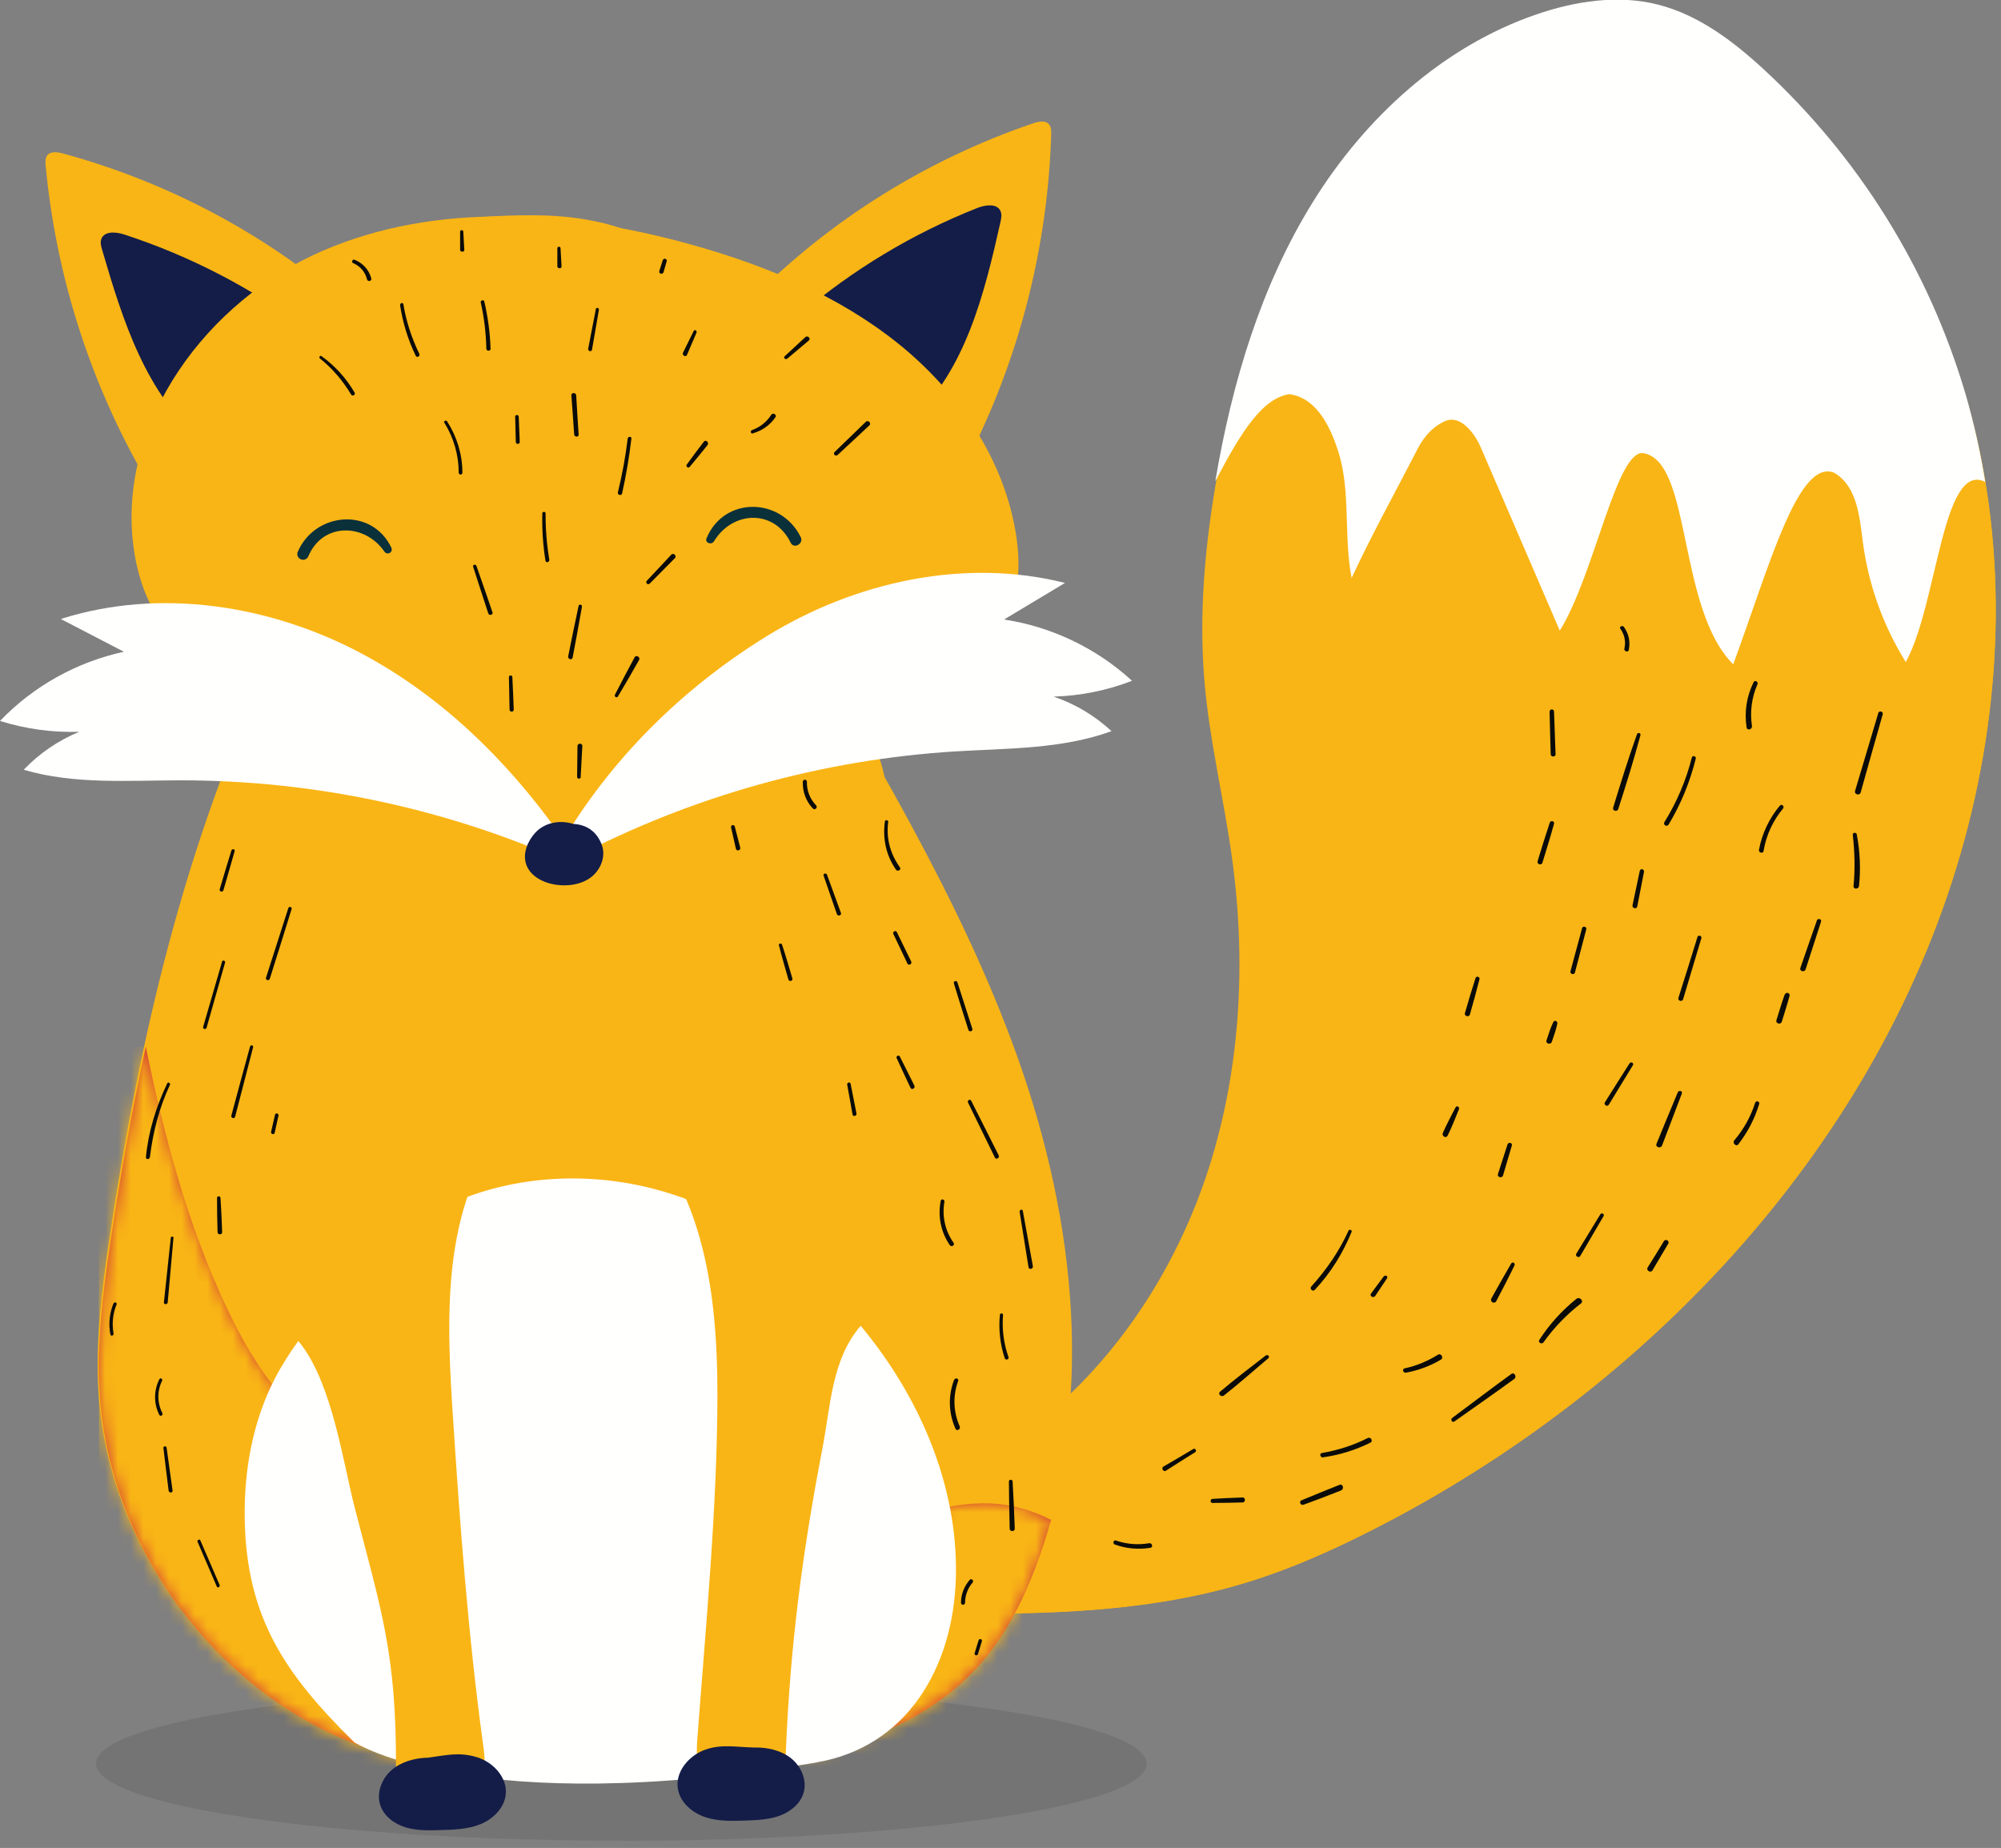 <?xml version="1.0" encoding="UTF-8"?>
<svg id="Layer_1" xmlns="http://www.w3.org/2000/svg" xmlns:xlink="http://www.w3.org/1999/xlink" version="1.1" viewBox="0 0 157 145">
  <rect x="0" y="0" width="157" height="145" fill="#808080" stroke="none"/>
  <!-- Generator: Adobe Illustrator 29.7.1, SVG Export Plug-In . SVG Version: 2.1.1 Build 8)  -->
  <defs>
    <style>
      .st0 {
        mask: url(#mask);
      }

      .st1 {
        fill: #fffffe;
      }

      .st1, .st2, .st3, .st4, .st5, .st6, .st7, .st8 {
        fill-rule: evenodd;
      }

      .st2 {
        fill: #fff;
      }

      .st3 {
        fill: #0a0b09;
      }

      .st4 {
        fill: #f9b515;
      }

      .st5 {
        fill: #0a303a;
      }

      .st6 {
        fill-opacity: .09;
      }

      .st7 {
        fill: #141d48;
      }

      .st8 {
        fill: #d43e37;
      }
    </style>
    <mask id="mask" x="7.76" y="82.13" width="74.71" height="57.35" maskUnits="userSpaceOnUse">
      <g id="b">
        <path id="a" class="st2" d="M44.44,139.48c-5.67,0-11.3-.59-16.54-2.64-11.17-4.35-19.34-15.55-20.08-27.52-.04-.7-.06-1.4-.06-2.11,0-3.3.43-6.59.92-9.85.76-5.1,1.66-10.19,2.76-15.24,1.44,7.03,3.28,13.95,6.32,20.42,1.15,2.43,2.47,4.8,4.22,6.83,5.14,5.97,13.21,8.34,20.81,10.41,3.32.9,6.86,1.23,10.42,1.23,3.04,0,6.08-.24,9-.56,4.1-.45,6.56-.77,10.19-1.77,1.57-.44,3.19-.75,4.81-.75.18,0,.37,0,.55.01,1.64.08,3.24.54,4.7,1.29-.33,1.21-.72,2.41-1.16,3.58-1.03,2.71-2.35,5.33-4.23,7.53-5.81,6.77-15.59,8.21-24.49,8.8-2.7.18-5.42.31-8.14.31Z"/>
      </g>
    </mask>
  </defs>
  <path class="st6" d="M48.75,144.43c-22.77,0-41.22-2.71-41.22-6.05,0-1.85,5.63-3.5,14.51-4.61,1.83,1.24,3.8,2.27,5.86,3.07,5.25,2.04,10.88,2.64,16.54,2.64,2.72,0,5.44-.14,8.14-.31,7.29-.48,15.18-1.53,20.98-5.62,9.97,1.11,16.41,2.86,16.41,4.84,0,3.34-18.46,6.05-41.22,6.05"/>
  <path class="st4" d="M79.94,112.74c6.88-4.94,11.9-12.26,14.64-20.28,2.73-8.02,3.24-16.7,2.09-25.1-.63-4.62-1.76-9.17-2.16-13.81-.45-5.2,0-10.45.88-15.6,1.3-7.66,3.56-15.26,7.65-21.87,4.1-6.61,10.16-12.18,17.51-14.71,3.08-1.06,6.44-1.57,9.6-.77,3.15.8,5.83,2.84,8.23,5.04,7.48,6.89,12.95,15.67,15.84,25.42,3.32,11.26,3,23.45-.08,34.78-6.42,23.65-24.61,43.09-46.44,54.2-3.16,1.61-6.42,3.07-9.81,4.11-8.62,2.66-17.82,2.55-26.85,2.43l8.9-13.84"/>
  <path class="st4" d="M154.22,31.05c-2.89-9.75-8.37-18.53-15.84-25.42-2.39-2.2-5.08-4.23-8.23-5.04-3.16-.8-6.52-.29-9.6.77-.98.34-1.93.73-2.87,1.17-2.56,19.29,2.17,56.62,2.14,64.34-.01,3.72-.48,7.42-1.11,11.08-1.79,10.43-5.14,21-12.31,28.79-7.01,7.63-20.17,15.05-29.89,11.6l-5.47,8.22c9.03.13,18.22.23,26.85-2.43,3.39-1.04,6.64-2.5,9.81-4.11,21.83-11.11,40.03-30.56,46.45-54.2,3.08-11.33,3.4-23.52.08-34.78"/>
  <path class="st3" d="M128.44,57.61c-.68,1.9-1.28,3.83-1.87,5.76-.08.26.32.36.4.11.62-1.92,1.22-3.85,1.74-5.79.05-.18-.21-.24-.27-.08M132.74,59.45c-.45,1.79-1.18,3.5-2.15,5.06-.13.21.2.41.33.19.97-1.61,1.68-3.35,2.13-5.17.05-.2-.26-.29-.31-.08M139.66,63.2c-.84,1-1.41,2.2-1.65,3.48-.04.23.32.33.36.1.2-1.23.73-2.38,1.53-3.34.13-.16-.1-.4-.23-.23M147.37,55.96c-.6,2.04-1.22,4.07-1.82,6.1-.08.28.36.4.44.12.58-2.04,1.14-4.09,1.73-6.13.06-.22-.28-.32-.35-.1M142.55,72.24c-.43,1.24-.87,2.47-1.29,3.71-.09.26.32.37.41.11.41-1.24.8-2.49,1.21-3.74.07-.21-.26-.3-.33-.09M133.18,73.54c-.49,1.59-.99,3.18-1.49,4.76-.07.24.3.34.37.1.47-1.59.95-3.19,1.43-4.78.06-.2-.25-.29-.31-.09M124.13,72.83c-.3,1.13-.61,2.26-.91,3.38-.06.22.29.32.35.1l.89-3.39c.06-.21-.27-.3-.33-.09M127.86,83.43c-.65,1.02-1.3,2.04-1.94,3.07-.12.19.19.38.31.18.63-1.03,1.26-2.07,1.89-3.1.1-.16-.15-.31-.25-.15M131.64,85.71c-.56,1.34-1.12,2.69-1.67,4.04-.11.27.34.4.44.12.52-1.36,1.04-2.71,1.55-4.07.08-.2-.24-.28-.32-.09M137.71,86.53c-.34,1.08-.9,2.08-1.63,2.94-.19.22.14.54.31.32.74-.95,1.29-2.02,1.64-3.17.06-.2-.25-.29-.32-.09M118.57,99.14c-.53.91-1.05,1.83-1.56,2.75-.13.25.24.46.38.22.49-.93.98-1.87,1.44-2.82.08-.17-.16-.32-.26-.15M118.28,89.8c-.25.78-.5,1.55-.75,2.32-.08.25.32.37.4.11.23-.78.46-1.56.69-2.34.07-.22-.27-.31-.34-.09M125.57,95.27c-.63,1.03-1.26,2.07-1.89,3.1-.12.19.19.38.31.18.61-1.05,1.22-2.09,1.83-3.13.09-.16-.15-.3-.25-.14M130.55,97.39c-.42.69-.84,1.38-1.27,2.06-.15.24.24.47.38.22.41-.69.82-1.39,1.23-2.08.13-.22-.21-.42-.34-.2M110.31,107.71c.97-.18,1.89-.52,2.74-1.02.25-.15.02-.54-.23-.39-.8.5-1.68.87-2.61,1.07-.22.05-.12.38.09.33M103.81,114.35c1.29-.18,2.54-.57,3.71-1.15.24-.12.03-.49-.21-.36-1.13.57-2.34.96-3.59,1.17-.23.04-.13.38.1.35M95.14,117.93c.78,0,1.57-.02,2.35-.04.25,0,.25-.4,0-.39-.78.03-1.57.06-2.35.11-.2.01-.21.32,0,.32M114.11,111.54c1.57-1.11,3.15-2.21,4.7-3.34.23-.17,0-.56-.23-.39-1.56,1.13-3.09,2.3-4.64,3.45-.16.12,0,.4.16.28M102.25,118.08c1-.36,1.99-.74,2.97-1.13.27-.11.15-.55-.12-.44-1,.4-2,.8-3,1.22-.19.08-.06.41.14.34M128.66,68.32c-.19.9-.38,1.8-.57,2.71-.05.24.32.34.37.1l.53-2.72c.04-.21-.28-.3-.32-.09M121.58,55.83c.03,1.12.05,2.24.09,3.35,0,.24.39.24.38,0-.04-1.12-.08-2.24-.12-3.35,0-.22-.35-.22-.34,0M127.14,49.34c.32.47.44.99.31,1.55-.05.23.31.33.35.1.12-.65,0-1.26-.39-1.8-.12-.16-.39,0-.28.16M145.37,65.5c.15,1.35.19,2.67.06,4.02-.03.28.4.27.43,0,.14-1.35.08-2.72-.18-4.06-.03-.17-.33-.14-.31.04M137.59,53.53c-.55,1.1-.74,2.34-.55,3.55.04.28.46.16.42-.12-.17-1.1-.02-2.24.43-3.26.09-.2-.2-.38-.3-.17M121.88,80.19c-.23.46-.38.96-.54,1.44-.09.26.33.38.42.11.15-.47.34-.94.43-1.43.03-.17-.21-.3-.3-.13M140.03,78.03c-.24.67-.44,1.35-.65,2.02-.08.27.34.38.42.12.21-.68.43-1.35.61-2.03.06-.24-.29-.33-.37-.1M121.11,105.32c.82-1.15,1.81-2.18,2.93-3.04.26-.2-.11-.57-.36-.36-1.13.91-2.11,1.99-2.9,3.21-.14.21.19.39.33.19M121.6,64.54c-.34,1.01-.65,2.02-.96,3.04-.07.24.31.35.38.11.31-1.01.63-2.03.91-3.05.06-.21-.26-.3-.33-.09M115.77,76.75c-.29.91-.57,1.82-.83,2.74-.07.25.32.36.39.11.26-.92.52-1.84.75-2.76.05-.2-.25-.29-.31-.09M114.21,86.88c-.34.67-.7,1.32-1,2.01-.11.25.24.47.37.22.34-.67.6-1.38.89-2.07.07-.18-.17-.33-.26-.15M105.81,96.56c-.73,1.61-1.74,3.08-2.92,4.38-.17.18.1.45.27.27,1.26-1.34,2.19-2.86,2.89-4.55.06-.14-.18-.24-.24-.1M108.57,100.15c-.33.45-.67.9-1,1.35-.14.2.19.39.33.19.31-.46.62-.93.93-1.39.1-.16-.14-.29-.25-.15"/>
  <path class="st1" d="M101.24,30.94c2.12.34,3.17,2.61,3.79,4.58.96,3.08.39,6.67,1.02,9.83,1.63-3.51,3.38-6.63,5.15-10.08.74-1.44,1.62-1.97,2.14-2.21,1.21-.57,2.33.87,2.85,2.06l6.19,14.36c2.75-4.38,4.5-14.56,6.67-13.9,3.69.84,2.58,12.18,6.94,16.55,2.86-7.79,5.11-16.19,7.93-15.03,1.79,1.06,1.98,3.42,2.24,5.43.44,3.35,1.59,6.56,3.37,9.42,2.49-4.53,2.86-15.81,6.23-14.14-.38-2.36-.9-4.69-1.57-6.98-2.89-9.75-8.37-18.53-15.84-25.42-2.39-2.2-5.08-4.23-8.23-5.04-3.15-.81-6.52-.29-9.6.77-7.35,2.53-13.41,8.1-17.51,14.71-4.1,6.61-6.35,14.21-7.65,21.87v.03c2.03-3.88,3.72-6.57,5.88-6.83"/>
  <path class="st3" d="M87.47,121.19c.89.33,1.85.41,2.79.26.24-.04.14-.4-.1-.36-.87.15-1.76.08-2.6-.21-.2-.07-.28.24-.09.32M93.62,113.7c-.77.47-1.55.92-2.33,1.37-.21.12-.01.46.19.33.76-.49,1.52-.97,2.29-1.45.16-.1.01-.35-.15-.25M99.31,106.36c-1.2.94-2.42,1.85-3.58,2.84-.21.18.09.46.3.3,1.19-.94,2.33-1.95,3.49-2.93.14-.12-.06-.32-.21-.21"/>
  <path class="st4" d="M21.27,51.82c-6.77,14.25-10.36,29.8-12.69,45.4-.59,3.96-1.1,7.96-.86,11.96.74,11.97,8.91,23.16,20.08,27.52,7.76,3.03,16.37,2.87,24.69,2.32,8.9-.59,18.68-2.03,24.49-8.8,1.89-2.2,3.21-4.82,4.23-7.53,4.78-12.63,3.18-26.92-1.34-39.64-4.52-12.72-11.76-24.26-18.46-35.98l-40.14,4.75"/>
  <path class="st8" d="M72.4,118.7c-3.63,1.01-6.09,1.32-10.19,1.77-6.34.69-13.27,1-19.42-.68-7.6-2.08-15.68-4.44-20.81-10.41-1.75-2.04-3.07-4.4-4.22-6.83-3.05-6.47-4.88-13.4-6.32-20.42-1.1,5.05-2,10.14-2.76,15.24-.59,3.96-1.11,7.96-.86,11.96.74,11.97,8.91,23.17,20.08,27.52,7.76,3.03,16.37,2.87,24.69,2.32,8.9-.59,18.69-2.03,24.49-8.8,1.88-2.2,3.21-4.82,4.23-7.53.44-1.18.82-2.37,1.16-3.58-1.46-.75-3.06-1.22-4.7-1.29-1.81-.08-3.62.25-5.37.74"/>
  <g class="st0">
    <path class="st4" d="M7.76,139.48h74.71v-57.35H7.76v57.35Z"/>
  </g>
  <path class="st3" d="M79.16,116.25c.01,1.23.03,2.46.06,3.69,0,.26.41.26.4,0-.04-1.23-.1-2.46-.17-3.69,0-.18-.29-.19-.29,0M76.09,123.96c-.44.5-.69,1.14-.69,1.8,0,.21.31.21.32,0,0-.58.21-1.14.59-1.58.13-.15-.09-.36-.22-.22"/>
  <path class="st1" d="M64.04,138.29c7.07-1.18,10.79-7.41,10.96-14.58s-2.88-14.17-7.47-19.68c-4.22-5.07-9.86-9.08-16.25-10.75-6.39-1.66-13.52-.81-19,2.87-2.49,1.67-4.58,3.86-6.53,6.14-1.58,1.83-3.08,3.75-4.19,5.89-1.74,3.37-2.42,7.21-2.36,11,.13,7.68,3.11,12.15,8.6,17.53,0,0,9.41,6.08,36.24,1.59"/>
  <path class="st4" d="M19.23,102.63c1.49-.29,3.51,1.69,4.42,2.9,2.44,3.21,3.3,9.35,4.17,12.73,2.11,8.16,3.27,11.46,3.25,20.36,0,.56-.1,1.15.17,1.65.46.86,1.61,1,2.58,1.04,1.29.05,2.77.03,3.6-.96.75-.89.66-2.19.5-3.35-1.19-8.6-1.86-17.75-2.42-26.41s-.68-17.25,5.28-23.56"/>
  <path class="st7" d="M33.49,137.92c-1.01.04-2.05.33-2.81,1.01-.75.68-1.17,1.79-.83,2.75.3.86,1.12,1.45,1.99,1.71.87.26,1.79.24,2.7.21,1.07-.03,2.16-.06,3.15-.46.99-.4,1.87-1.26,1.99-2.32.15-1.37-1.03-2.61-2.36-2.97-1.33-.37-2.24-.14-3.82.08"/>
  <path class="st4" d="M71.24,101.01c-1.5-.2-2.72,1.87-3.71,3.02-2.28,2.64-2.35,6.24-3.01,9.67-1.59,8.27-2.53,15.51-2.87,23.97-.02.56.17,1.15-.07,1.65-.41.88-1.54,1.1-2.51,1.2-1.28.13-2.76.2-3.65-.73-.81-.84-.79-2.15-.71-3.31.65-8.65,1.56-18.2,1.58-26.89.01-8.68-1.19-16.89-7.54-22.81"/>
  <path class="st7" d="M59.19,137.12c1.01-.02,2.07.21,2.86.83.8.63,1.28,1.71,1.01,2.69-.24.88-1.03,1.52-1.88,1.83-.85.31-1.78.35-2.68.38-1.07.04-2.16.07-3.18-.27-1.01-.34-1.94-1.14-2.13-2.19-.24-1.36.87-2.66,2.17-3.11,1.3-.45,2.45-.18,3.82-.16"/>
  <path class="st3" d="M18.16,66.72c-.31,1.01-.62,2.03-.92,3.05-.06.19.24.27.29.08.3-1.02.59-2.04.88-3.06.05-.16-.19-.22-.24-.07M22.62,71.26c-.58,1.82-1.17,3.64-1.75,5.46-.06.19.24.27.3.08.58-1.82,1.14-3.65,1.71-5.47.05-.17-.21-.24-.26-.07M17.42,75.47l-1.48,5.1c-.05.18.22.25.27.07.48-1.7.97-3.4,1.45-5.11.04-.16-.2-.22-.25-.07M19.62,82.11c-.49,1.81-.99,3.62-1.47,5.43-.05.19.25.28.3.08.48-1.81.93-3.63,1.41-5.45.04-.15-.19-.21-.23-.06M13.12,85.01c-.87,1.83-1.48,3.77-1.67,5.79-.02.2.28.19.31,0,.25-1.99.72-3.85,1.57-5.67.07-.14-.14-.26-.21-.12M13.4,97.13c-.17,1.69-.37,3.37-.54,5.06-.02.19.28.19.3,0,.16-1.68.29-3.37.45-5.06.01-.14-.2-.13-.21,0M12.51,108.21c-.45.88-.46,1.93-.01,2.81.08.16.32.02.24-.14-.41-.8-.42-1.74-.02-2.54.07-.14-.14-.27-.21-.12M8.9,102.28c-.31.77-.4,1.61-.24,2.43.03.16.28.09.25-.07-.14-.77-.06-1.57.24-2.29.06-.15-.19-.22-.24-.07M17.03,94c0,.9.01,1.79.04,2.68,0,.23.37.23.36,0-.03-.9-.07-1.79-.13-2.68-.01-.17-.27-.18-.27,0M12.82,113.62c.14,1.11.26,2.23.41,3.34.02.2.34.2.31,0-.15-1.13-.32-2.25-.47-3.38-.02-.14-.27-.11-.25.03M15.51,121l1.5,3.49c.07.15.28.02.22-.13l-1.51-3.49c-.06-.15-.28-.02-.22.13M21.58,87.46l-.31,1.35c-.04.18.24.26.28.08l.3-1.35c.04-.18-.23-.25-.27-.07M64.62,68.71c.34,1,.69,2.01,1.04,3.01.07.21.4.11.32-.09-.36-1-.73-2-1.09-2.99-.06-.17-.33-.1-.27.07M69.43,64.45c-.19,1.36.09,2.66.87,3.79.13.19.44,0,.31-.18-.76-1.06-1.09-2.27-.92-3.57.02-.15-.24-.18-.26-.04M70.1,73.3l1.1,2.31c.09.19.39.03.29-.17l-1.12-2.3c-.09-.19-.36-.02-.28.16M74.84,77.16c.38,1.22.75,2.44,1.14,3.65.06.2.38.11.31-.09-.39-1.22-.78-2.43-1.17-3.64-.06-.18-.33-.1-.28.08M70.36,83.04c.36.78.71,1.55,1.08,2.32.1.2.4.03.3-.18-.37-.76-.76-1.52-1.14-2.28-.08-.17-.32-.02-.25.14M75.95,86.51c.71,1.44,1.4,2.88,2.11,4.32.1.2.39.02.3-.17-.71-1.43-1.44-2.86-2.16-4.29-.08-.17-.33-.02-.25.15M73.81,94.22c-.24,1.21.01,2.46.71,3.48.13.19.43,0,.3-.18-.66-.93-.92-2.09-.72-3.22.03-.19-.25-.27-.29-.08M80,95.08c.24,1.45.46,2.91.7,4.36.04.22.38.13.34-.09-.26-1.45-.53-2.89-.79-4.34-.03-.16-.27-.09-.25.07M78.45,103.18c-.11,1.14.02,2.3.38,3.39.06.19.36.11.3-.08-.38-1.06-.52-2.19-.43-3.31.01-.16-.24-.16-.25,0M74.86,108.27c-.48,1.27-.44,2.6.11,3.84.1.23.43.03.33-.19-.5-1.13-.55-2.4-.12-3.56.07-.2-.24-.28-.31-.09M76.78,128.71l-.31,1.01c-.05.17.21.24.26.07l.31-1.01c.05-.17-.21-.24-.26-.07M66.47,85.11c.14.78.29,1.56.42,2.34.04.2.35.12.31-.08-.16-.78-.31-1.55-.46-2.33-.03-.18-.3-.1-.27.07M61.12,74.19c.22.89.49,1.78.74,2.67.06.2.37.11.31-.09-.26-.88-.52-1.77-.81-2.65-.05-.15-.29-.09-.25.07"/>
  <path class="st4" d="M58.93,23.51c6.21-6.27,13.8-11,22.15-13.84.42-.14.95-.25,1.23.09.17.2.17.5.17.77-.27,8.61-2.37,17.06-6.18,24.78"/>
  <path class="st7" d="M62.78,24.67c4.14-3.52,8.84-6.35,13.9-8.35.63-.25,1.54-.38,1.82.24.12.26.06.57,0,.85-1.26,5.61-2.72,11.59-6.94,15.5"/>
  <path class="st4" d="M27.9,24.48c-6.59-5.87-14.45-10.12-22.97-12.44-.43-.11-.96-.19-1.23.16-.16.22-.14.51-.12.77.8,8.57,3.43,16.88,7.71,24.35"/>
  <path class="st7" d="M24.14,25.87c-4.36-3.26-9.22-5.78-14.39-7.47-.64-.21-1.56-.29-1.8.35-.1.27-.02.57.06.84,1.61,5.52,3.44,11.39,7.89,15.03"/>
  <path class="st4" d="M18.63,46.74c-1.97,2.41-4.04,5.08-4.09,8.19-.06,3.84,2.98,7.02,6.13,9.21,13.03,9.05,31.04,8.79,45.42,2.08,3.67-1.71,4.35-2.9,2.44-8.13"/>
  <path class="st4" d="M43.37,67.34c-9.4-4.3-18.44-9.37-27.01-15.15-.91-.61-1.82-1.24-2.59-2-1.96-1.93-2.97-4.67-3.31-7.4-1.22-9.73,5.82-19.18,14.81-23.09,9-3.9,19.4-3.16,28.85-.54,5.85,1.62,11.58,3.98,16.32,7.77,4.73,3.79,8.4,9.15,9.3,15.15.32,2.15.26,4.45-.81,6.35-.87,1.55-2.33,2.69-3.79,3.7-4.6,3.19-9.66,5.66-15.01,7.32-6.12,1.91-13.13,3.09-17.02,8.18"/>
  <path class="st4" d="M43.33,66.17s-15.54-21.05-16.73-30.5c-1.19-9.44-4.58-18.8,15.2-18.78,19.78.02,16.24,19.52,16.24,19.52,0,0-7.84,23.44-14.71,29.76"/>
  <path class="st1" d="M43.37,67.34c3.91-7.15,9.83-13.13,16.77-17.41,6.93-4.28,15.52-6.18,23.42-4.19l-4.78,2.87c3.72.56,7.27,2.26,10.04,4.81-1.97.76-4.05,1.18-6.15,1.24,1.68.57,3.24,1.5,4.54,2.71-3.89,1.42-8.14,1.34-12.27,1.59-10.43.65-20.61,3.49-29.87,8.33"/>
  <path class="st5" d="M56.01,42.49c1.45-2.42,4.74-2.57,6.03.1.26.52,1.05.06.78-.46-1.56-3.13-6.03-3.2-7.39.12-.14.34.4.54.57.24"/>
  <path class="st1" d="M45.72,68.17c-4.35-6.89-10.12-13.03-17.31-16.87-7.19-3.84-15.88-5.2-23.64-2.73l4.95,2.57c-3.71.81-7.09,2.69-9.72,5.43,2,.63,4.12.92,6.22.85-1.65.68-3.13,1.69-4.36,2.98,3.97,1.17,8.2.83,12.34.83,10.45,0,20.79,2.2,30.33,6.46"/>
  <path class="st5" d="M30.7,42.96c-1.55-3.2-6.02-2.78-7.35.37-.08.24.05.49.29.57.21.07.44-.02.54-.22,1.11-2.7,4.43-2.65,5.98-.4.23.33.72.05.54-.32"/>
  <path class="st3" d="M25.08,28.11c.99.79,1.82,1.76,2.47,2.85.1.17.37.02.27-.16-.66-1.13-1.54-2.1-2.6-2.86-.1-.07-.22.09-.13.17M31.39,23.94c.21,1.38.62,2.72,1.23,3.98.09.19.37.02.28-.16-.6-1.23-1.03-2.54-1.25-3.89-.03-.17-.28-.09-.25.07M37.72,23.74c.27,1.19.41,2.4.44,3.62,0,.21.34.21.33,0-.04-1.25-.21-2.49-.49-3.7-.04-.18-.32-.1-.28.08M34.87,33.18c.73,1.17,1.12,2.53,1.12,3.91,0,.19.29.19.29,0,0-1.43-.43-2.83-1.2-4.03-.09-.13-.3-.01-.22.12M40.42,32.7c.02.66.03,1.32.05,1.98,0,.2.32.2.31,0l-.08-1.98c0-.18-.29-.18-.28,0M46.75,24.26c-.2,1.04-.4,2.07-.6,3.1-.04.2.27.28.3.08.18-1.04.36-2.08.54-3.12.03-.16-.21-.23-.24-.07M54.43,25.97c-.28.57-.56,1.13-.84,1.7-.1.21.22.39.31.18.25-.58.5-1.17.75-1.75.06-.15-.15-.28-.22-.13M49.25,34.41c-.17,1.42-.43,2.83-.77,4.22-.05.21.28.3.33.09.32-1.42.56-2.86.73-4.31.02-.18-.26-.18-.29,0M42.55,40.28c-.03,1.24.05,2.49.25,3.72.03.2.33.11.3-.08-.2-1.2-.3-2.42-.29-3.63,0-.17-.26-.17-.26,0M45.4,47.53c-.28,1.32-.56,2.64-.82,3.97-.04.23.3.32.35.1.26-1.33.49-2.66.73-3.99.03-.17-.23-.24-.26-.07M37.12,44.46c.4,1.22.78,2.45,1.19,3.67.07.21.4.12.33-.09-.41-1.22-.84-2.43-1.26-3.64-.06-.16-.31-.09-.26.07M39.93,53.13c.02.85.03,1.7.05,2.55,0,.21.33.21.33,0-.03-.85-.07-1.7-.11-2.55,0-.17-.27-.17-.27,0M45.56,60.96c.04-.81.09-1.61.13-2.42.01-.24-.38-.25-.38,0-.01.81-.02,1.61-.03,2.42,0,.19.28.18.29,0M48.48,54.65c.57-.94,1.12-1.9,1.66-2.86.13-.23-.23-.44-.35-.21-.52.97-1.04,1.94-1.54,2.93-.08.15.14.29.24.14M50.98,45.79c.65-.67,1.32-1.32,1.97-1.99.18-.18-.1-.46-.28-.28-.64.68-1.27,1.37-1.92,2.05-.14.15.08.37.22.22M59.07,34c.72-.2,1.35-.64,1.77-1.26.14-.2-.2-.4-.33-.19-.35.56-.89.98-1.51,1.2-.16.06-.1.31.07.26M54.11,36.64c.47-.57.94-1.13,1.4-1.71.15-.2-.12-.47-.28-.28-.46.59-.91,1.2-1.35,1.81-.1.13.12.31.23.18M61.76,28.15c.56-.48,1.14-.95,1.7-1.43.19-.16-.09-.43-.27-.27-.55.5-1.08,1.01-1.62,1.5-.13.12.06.31.19.19M52,20.41l-.27.86c-.06.21.26.3.33.09l.25-.86c.06-.2-.25-.28-.31-.08M43.73,19.48v1.42c.01.2.34.2.33,0l-.08-1.42c0-.16-.25-.16-.25,0M36.1,18.18v1.42c.01.2.34.2.33,0l-.08-1.42c0-.16-.25-.16-.25,0M65.71,35.71c.83-.78,1.67-1.54,2.5-2.33.19-.17-.1-.46-.28-.28-.82.79-1.63,1.59-2.45,2.37-.15.15.08.38.23.23M45.4,34.09c-.07-1.02-.13-2.04-.19-3.06-.01-.25-.4-.25-.38,0,.08,1.02.15,2.04.22,3.06.02.22.37.23.35,0M27.7,20.64c.57.25.95.69,1.1,1.29.06.21.39.12.33-.09-.19-.69-.66-1.2-1.32-1.46-.15-.06-.26.19-.11.26M62.99,61.34c-.03.78.25,1.54.79,2.1.16.17.41-.08.25-.25-.48-.5-.74-1.16-.72-1.85,0-.21-.32-.21-.32,0M57.36,64.93c.13.56.25,1.11.38,1.67.05.22.4.13.34-.09-.14-.55-.29-1.1-.43-1.66-.05-.19-.34-.11-.29.08"/>
  <path class="st7" d="M44.99,64.65c-1.21-.37-2.35-.02-3,.7-.59.65-.98,1.58-.72,2.43.3.96,1.34,1.49,2.33,1.64.94.14,1.97,0,2.74-.56.77-.57,1.21-1.62.89-2.53-.32-.9-1.01-1.61-2.24-1.68"/>
</svg>